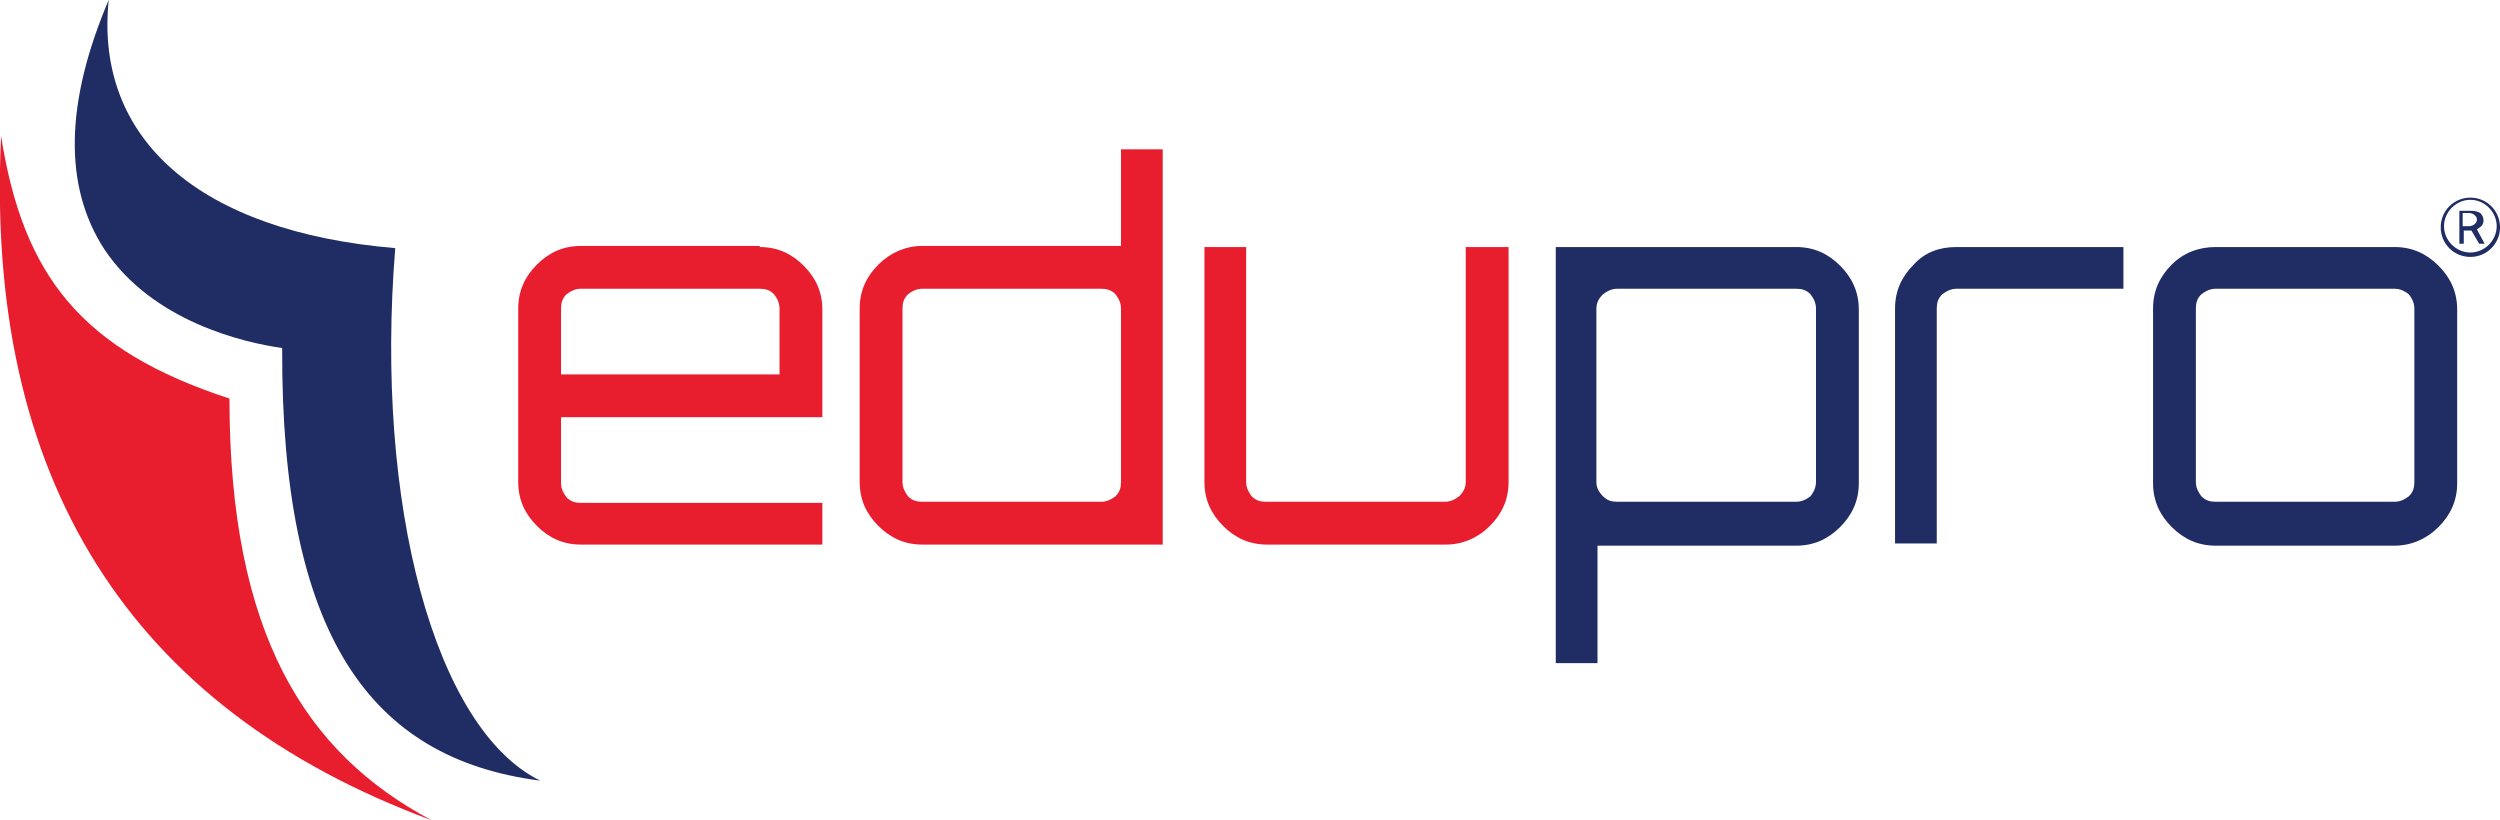 <?xml version="1.0" encoding="UTF-8"?>
<svg xmlns="http://www.w3.org/2000/svg" xmlns:xlink="http://www.w3.org/1999/xlink" version="1.1" id="Layer_1" x="0px" y="0px" viewBox="0 0 227.7 74.7" style="enable-background:new 0 0 227.7 74.7;" xml:space="preserve">
<style type="text/css">
	.st0{fill:#E81D2E;}
	.st1{fill:#202C64;}
</style>
<g>
	<g>
		<g>
			<g>
				<g>
					<path class="st0" d="M20.9,36.3C7.4,31.9,2.1,25.1,0.1,12.4c-1.5,31.1,11.6,52.1,39.2,62.3C27.8,68.6,20.9,57.7,20.9,36.3z"></path>
					<path class="st1" d="M36,22.6C18.2,21.1,8.6,12.7,9.9,0c-4,9.4-4.1,17-0.4,22.7c4.4,6.6,12.7,8.5,16.2,9       c-0.1,26,7.9,37.4,23.5,39.4C39.6,66.4,34.1,45.9,36,22.6z"></path>
				</g>
				<g>
					<path class="st0" d="M69.2,22.5c1.6,0,2.9,0.6,4,1.7c1.1,1.1,1.7,2.4,1.7,4v9.8H51.1v6c0,0.5,0.2,0.9,0.5,1.3       c0.4,0.4,0.8,0.5,1.3,0.5h22v3.8h-22c-1.6,0-2.9-0.6-4-1.7c-1.1-1.1-1.7-2.4-1.7-4V28.1c0-1.6,0.6-2.9,1.7-4       c1.1-1.1,2.4-1.7,4-1.7H69.2z M51.1,34.1H71v-6c0-0.5-0.2-0.9-0.5-1.3c-0.4-0.4-0.8-0.5-1.3-0.5H52.9c-0.5,0-0.9,0.2-1.3,0.5       c-0.4,0.4-0.5,0.8-0.5,1.3V34.1z"></path>
					<path class="st0" d="M102.1,13.6h3.8v36H84c-1.6,0-2.9-0.6-4-1.7c-1.1-1.1-1.7-2.4-1.7-4V28.1c0-1.6,0.6-2.9,1.7-4       c1.1-1.1,2.5-1.7,4-1.7h18.1V13.6z M84,45.7h16.3c0.5,0,0.9-0.2,1.3-0.5c0.4-0.4,0.5-0.8,0.5-1.3V28.1c0-0.5-0.2-0.9-0.5-1.3       c-0.4-0.4-0.8-0.5-1.3-0.5H84c-0.5,0-0.9,0.2-1.3,0.5c-0.4,0.4-0.5,0.8-0.5,1.3v15.8c0,0.5,0.2,0.9,0.5,1.3       C83.1,45.6,83.5,45.7,84,45.7z"></path>
					<path class="st0" d="M133.6,22.5h3.8v21.4c0,1.6-0.6,2.9-1.7,4c-1.1,1.1-2.5,1.7-4,1.7h-16.3c-1.6,0-2.9-0.6-4-1.7       c-1.1-1.1-1.7-2.4-1.7-4V22.5h3.8v21.4c0,0.5,0.2,0.9,0.5,1.3c0.4,0.4,0.8,0.5,1.3,0.5h16.3c0.5,0,0.9-0.2,1.3-0.5       c0.4-0.4,0.6-0.8,0.6-1.3V22.5z"></path>
					<path class="st1" d="M163.6,22.5c1.6,0,2.9,0.6,4,1.7c1.1,1.1,1.7,2.4,1.7,4v15.8c0,1.6-0.6,2.9-1.7,4c-1.1,1.1-2.4,1.7-4,1.7       h-18.1v10.7h-3.8V22.5H163.6z M165.4,43.9V28.1c0-0.5-0.2-0.9-0.5-1.3c-0.4-0.4-0.8-0.5-1.3-0.5h-16.3c-0.5,0-0.9,0.2-1.3,0.5       c-0.4,0.4-0.6,0.8-0.6,1.3v15.8c0,0.5,0.2,0.9,0.6,1.3c0.4,0.4,0.8,0.5,1.3,0.5h16.3c0.5,0,0.9-0.2,1.3-0.5       C165.2,44.8,165.4,44.4,165.4,43.9z"></path>
					<path class="st1" d="M178.2,22.5h15.2v3.8h-15.2c-0.5,0-0.9,0.2-1.3,0.5c-0.4,0.4-0.5,0.8-0.5,1.3v21.4h-3.8V28.1       c0-1.6,0.6-2.9,1.7-4C175.3,23,176.6,22.5,178.2,22.5z"></path>
					<path class="st1" d="M201.8,22.5h16.3c1.6,0,2.9,0.6,4,1.7c1.1,1.1,1.7,2.4,1.7,4v15.8c0,1.6-0.6,2.9-1.7,4       c-1.1,1.1-2.5,1.7-4,1.7h-16.3c-1.6,0-2.9-0.6-4-1.7c-1.1-1.1-1.7-2.4-1.7-4V28.1c0-1.6,0.6-2.9,1.7-4       C198.9,23,200.3,22.5,201.8,22.5z M218.1,26.3h-16.3c-0.5,0-0.9,0.2-1.3,0.5c-0.4,0.4-0.5,0.8-0.5,1.3v15.8       c0,0.5,0.2,0.9,0.5,1.3c0.4,0.4,0.8,0.5,1.3,0.5h16.3c0.5,0,0.9-0.2,1.3-0.5c0.4-0.4,0.5-0.8,0.5-1.3V28.1       c0-0.5-0.2-0.9-0.5-1.3C219,26.5,218.6,26.3,218.1,26.3z"></path>
				</g>
			</g>
		</g>
	</g>
	<g>
		<g>
			<g>
				<path class="st1" d="M225.1,21h-0.7v1.2h-0.4v-3h1.1c0.4,0,0.6,0.1,0.8,0.2c0.2,0.2,0.3,0.4,0.3,0.7c0,0.2-0.1,0.4-0.2,0.5      c-0.1,0.1-0.3,0.2-0.4,0.3l0.7,1.3v0h-0.5L225.1,21z M224.3,20.6h0.6c0.2,0,0.4-0.1,0.5-0.2c0.1-0.1,0.2-0.2,0.2-0.4      c0-0.2-0.1-0.3-0.2-0.4c-0.1-0.1-0.3-0.2-0.5-0.2h-0.6V20.6z"></path>
			</g>
		</g>
		<g>
			<path class="st1" d="M225,23.4c-1.5,0-2.7-1.2-2.7-2.7s1.2-2.7,2.7-2.7c1.5,0,2.7,1.2,2.7,2.7S226.5,23.4,225,23.4z M225,18.2     c-1.3,0-2.4,1.1-2.4,2.4s1.1,2.4,2.4,2.4s2.4-1.1,2.4-2.4S226.3,18.2,225,18.2z"></path>
		</g>
	</g>
</g>
</svg>
